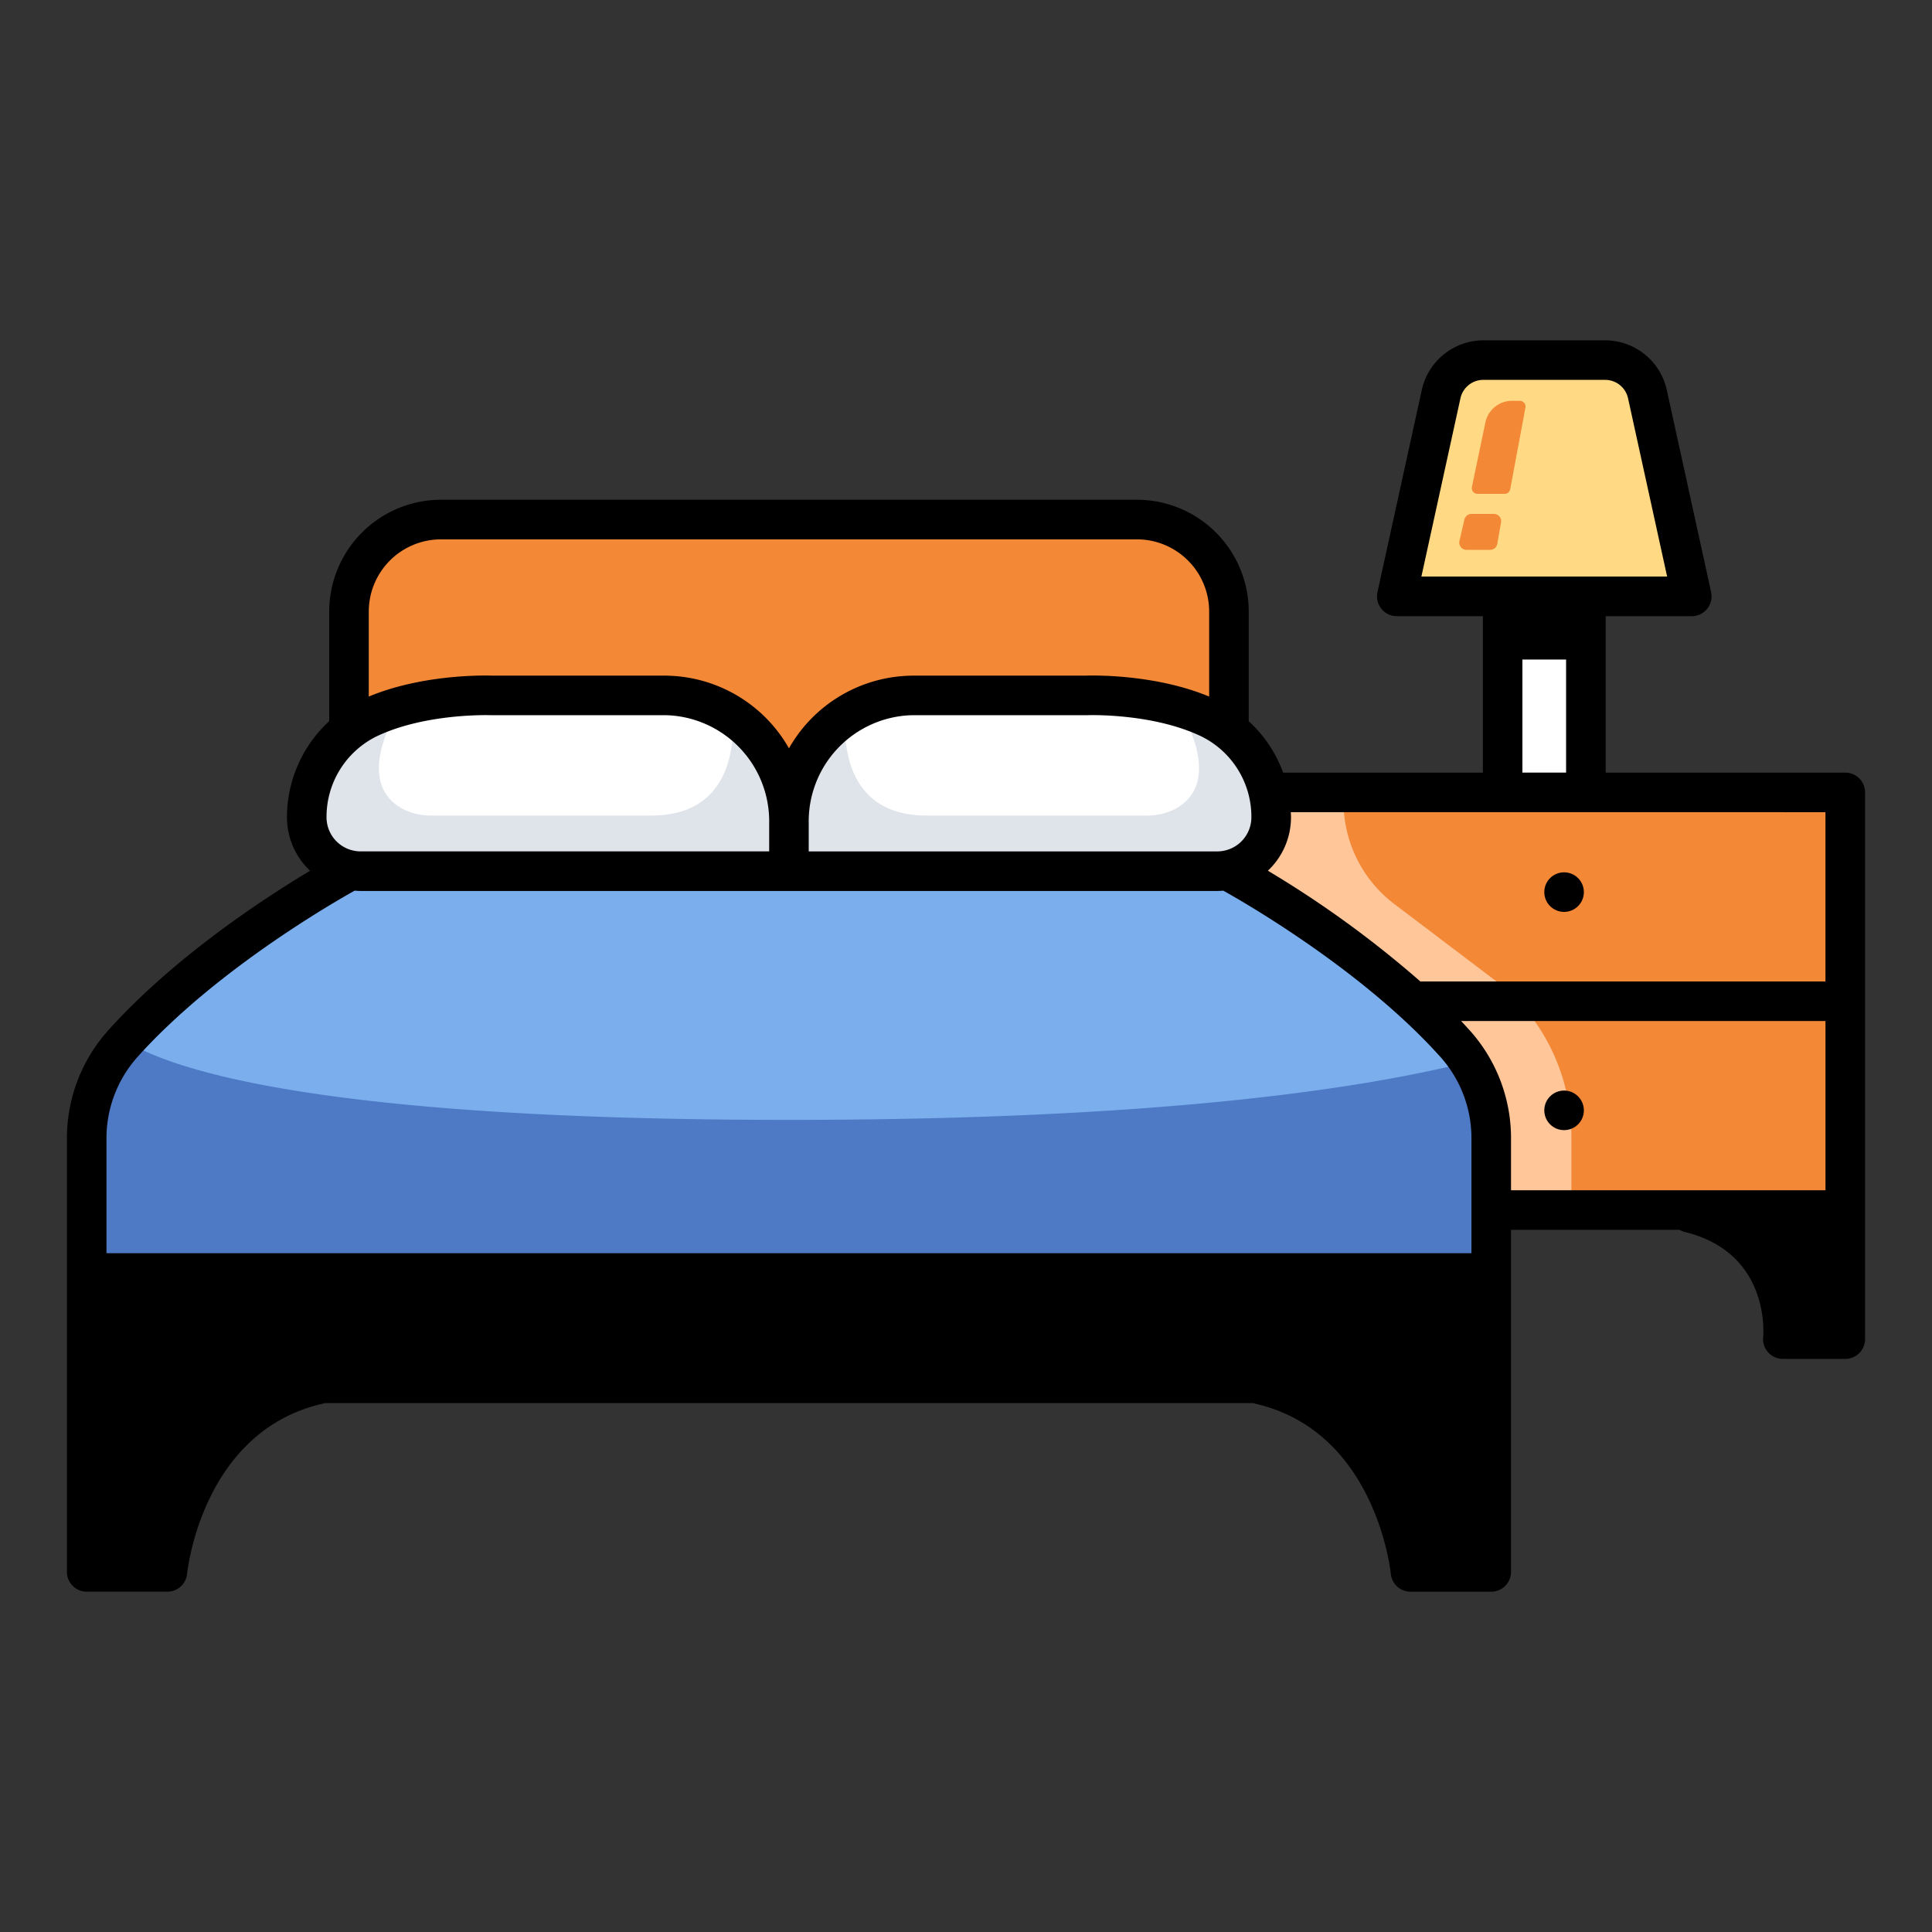 <svg id="icons" xmlns="http://www.w3.org/2000/svg" viewBox="0 0 340 340"><rect x="0" y="0" width="340" height="340" fill="#333333" stroke="none"/><title>16_bedroom</title><rect x="264.445" y="105.576" width="14.65" height="33.877" style="fill:#fff"/><rect x="267.003" y="101.302" width="9.534" height="14.764" style="fill:#000"/><path d="M282.514,63.373H261.027a7.58,7.58,0,0,0-7.4,5.958l-7.809,35.623h51.915l-7.809-35.623A7.581,7.581,0,0,0,282.514,63.373Z" style="fill:#ffd983"/><path d="M266.093,70.537h1.368a1.01,1.01,0,0,1,.992,1.194l-2.68,14.353a1.009,1.009,0,0,1-.992.824h-4.759a1.009,1.009,0,0,1-.988-1.215l2.37-11.344A4.79,4.79,0,0,1,266.093,70.537Z" style="fill:#f38836"/><path d="M258.958,90.441H262.9a1.278,1.278,0,0,1,1.258,1.5l-.66,3.766a1.276,1.276,0,0,1-1.258,1.057h-4.157a1.277,1.277,0,0,1-1.244-1.566l.876-3.767A1.277,1.277,0,0,1,258.958,90.441Z" style="fill:#f38836"/><path d="M200.092,91.435H77.6a16.182,16.182,0,0,0-16.182,16.182V153.3H216.274V107.617A16.182,16.182,0,0,0,200.092,91.435Z" style="fill:#f38836"/><path d="M324.743,212.949v22.71H313.754s1.979-19.269-18.785-22.71l1.37-7.92Z" style="fill:#000"/><rect x="213.747" y="139.453" width="110.996" height="73.495" style="fill:#f38836"/><path d="M213.747,139.453v73.5h62.791V199.977a35.021,35.021,0,0,0-11.815-26.229L245.37,159.087a22.522,22.522,0,0,1-8.767-15.314l-.509-4.32Z" style="fill:#ffc69a"/><path d="M15.257,243.443v33.184h14.2s2.868-28.268,27.449-33.184v-7.784Z" style="fill:#000"/><path d="M262.433,243.443v33.184h-14.2s-2.868-28.268-27.448-33.184v-7.784Z" style="fill:#000"/><rect x="15.257" y="213.946" width="247.176" height="29.497" style="fill:#000"/><path d="M256.009,183.6c-15.582-17.339-39.735-30.287-39.735-30.287H61.416S37.263,166.262,21.681,183.6a24.935,24.935,0,0,0-6.424,16.66V220.5H262.433v-20.24A24.93,24.93,0,0,0,256.009,183.6Z" style="fill:#7aaeed"/><path d="M22.079,183.168c-.132.145-.268.287-.4.433a24.935,24.935,0,0,0-6.424,16.66V220.5H262.433v-20.24a24.82,24.82,0,0,0-3.951-13.385c-19.058,4.789-54.913,10.207-119.637,10.207C56.186,197.083,30.2,188.247,22.079,183.168Z" style="fill:#4e79c4"/><path d="M136.28,149.654l.37-4.83c0-7.7-7.668-18.74-7.668-18.74a21.27,21.27,0,0,0-10.924-3.669q-.635-.032-1.291-.032H86.559a57.767,57.767,0,0,0-16.35,2.027,41.978,41.978,0,0,0-5.558,3.508c-6.3,5.681-8.151,15.931-8.151,15.931,0,5.237,2.42,7.287,7.657,7.287Z" style="fill:#fff"/><path d="M128.968,126.1c.3,6.074-.933,17.424-14.374,17.424H75.882a10.743,10.743,0,0,1-4.607-.969c-3.539-1.678-7.733-6.189-1.065-18.148a35.708,35.708,0,0,0-5.392,2.013,19.226,19.226,0,0,0-10.84,17.407,9.483,9.483,0,0,0,9.483,9.483h75.384v-8.49A22.673,22.673,0,0,0,128.968,126.1Z" style="fill:#dfe3ea"/><path d="M141.411,149.654l-.371-4.83c0-7.7,7.669-18.74,7.669-18.74a21.267,21.267,0,0,1,10.923-3.669q.635-.032,1.291-.032h30.208a57.764,57.764,0,0,1,16.35,2.027,41.97,41.97,0,0,1,5.559,3.508c6.3,5.681,8.15,15.931,8.15,15.931,0,5.237-2.419,7.287-7.656,7.287Z" style="fill:#fff"/><path d="M148.723,126.1c-.3,6.074.933,17.424,14.373,17.424h38.713a10.749,10.749,0,0,0,4.607-.969c3.538-1.678,7.732-6.189,1.065-18.148a35.7,35.7,0,0,1,5.391,2.013,19.226,19.226,0,0,1,10.84,17.407,9.483,9.483,0,0,1-9.482,9.483H138.845v-8.49A22.671,22.671,0,0,1,148.723,126.1Z" style="fill:#dfe3ea"/><circle cx="275.252" cy="156.997" r="3.482" style="fill:#000"/><circle cx="275.252" cy="195.404" r="3.482" style="fill:#000"/><path d="M15.257,280.108h14.2a3.487,3.487,0,0,0,3.463-3.123c.108-1.025,2.883-25.158,23.841-29.951.114-.026.216-.073.324-.109H220.583c.1.031.187.074.288.1,21.007,4.766,23.787,28.937,23.894,29.957a3.481,3.481,0,0,0,3.464,3.13h14.2a3.481,3.481,0,0,0,3.482-3.481V243.443h0V216.43H295.6a3.436,3.436,0,0,0,.914.385c14.98,3.665,13.829,17.9,13.775,18.488a3.481,3.481,0,0,0,3.463,3.838h10.989a3.482,3.482,0,0,0,3.482-3.482V139.453a3.482,3.482,0,0,0-3.482-3.482H282.577V108.436h15.151a3.482,3.482,0,0,0,3.4-4.227l-7.81-35.623a11.127,11.127,0,0,0-10.806-8.694H261.027a11.129,11.129,0,0,0-10.806,8.693l-7.81,35.624a3.482,3.482,0,0,0,3.4,4.227h15.152v27.535H225.805a22.861,22.861,0,0,0-6.049-9.058v-19.3a19.686,19.686,0,0,0-19.664-19.664H77.6a19.686,19.686,0,0,0-19.663,19.664v19.3A22.964,22.964,0,0,0,50.5,143.831a12.917,12.917,0,0,0,4.068,9.405c-8.1,4.855-23.929,15.192-35.473,28.037a28.385,28.385,0,0,0-7.316,18.988v43.181h0v33.184A3.481,3.481,0,0,0,15.257,280.108Zm243.694-40.147H18.739V227.785H258.951ZM26.494,273.145H18.739v-26.22H41.262C31.169,255.033,27.635,267.379,26.494,273.145Zm224.7,0c-1.14-5.766-4.674-18.112-14.767-26.22h22.522v26.22Zm7.4-91.872q-.72-.8-1.464-1.59h64.126v29.784H265.915v-9.206A28.383,28.383,0,0,0,258.6,181.273Zm58.651,50.9a24.638,24.638,0,0,0-7.105-15.747h11.116v15.747Zm-60.227-162.1a4.124,4.124,0,0,1,4-3.222h21.487a4.124,4.124,0,0,1,4,3.222l6.882,31.395H250.14Zm10.9,38.359h7.687v27.535h-7.687Zm53.334,34.5v29.784H249.952a183.17,183.17,0,0,0-26.826-19.483,12.917,12.917,0,0,0,4.068-9.405c0-.3-.02-.6-.032-.9Zm-107.031,6.9h-71.9v-5.007a18.684,18.684,0,0,1,17.481-18.932c.366-.019.737-.029,1.115-.029h30.208c.049,0,.1,0,.147,0,.116-.006,11.4-.428,20.1,3.707a15.789,15.789,0,0,1,8.852,14.262A6.008,6.008,0,0,1,214.23,149.832ZM77.6,94.917H200.092a12.714,12.714,0,0,1,12.7,12.7v14.966c-9.6-3.991-20.581-3.721-21.727-3.682H160.923q-.746,0-1.464.037a25.226,25.226,0,0,0-20.614,12.756,25.223,25.223,0,0,0-20.611-12.756q-.721-.038-1.467-.037H86.626c-1.144-.039-12.127-.31-21.728,3.682V107.617A12.714,12.714,0,0,1,77.6,94.917ZM66.313,129.569c7.206-3.426,16.266-3.72,19.164-3.72.584,0,.917.012.936.013.049,0,.1,0,.146,0h30.208q.567,0,1.117.029a18.683,18.683,0,0,1,17.479,18.932v5.007h-71.9a6.008,6.008,0,0,1-6-6A15.788,15.788,0,0,1,66.313,129.569ZM24.27,185.928c13.578-15.108,34.22-27,38.139-29.186.348.028.7.053,1.052.053H214.23c.355,0,.7-.025,1.052-.053,3.919,2.187,24.561,14.078,38.138,29.186a21.429,21.429,0,0,1,5.531,14.333v20.561H18.739V200.261A21.438,21.438,0,0,1,24.27,185.928Z" style="fill:#000"/></svg>